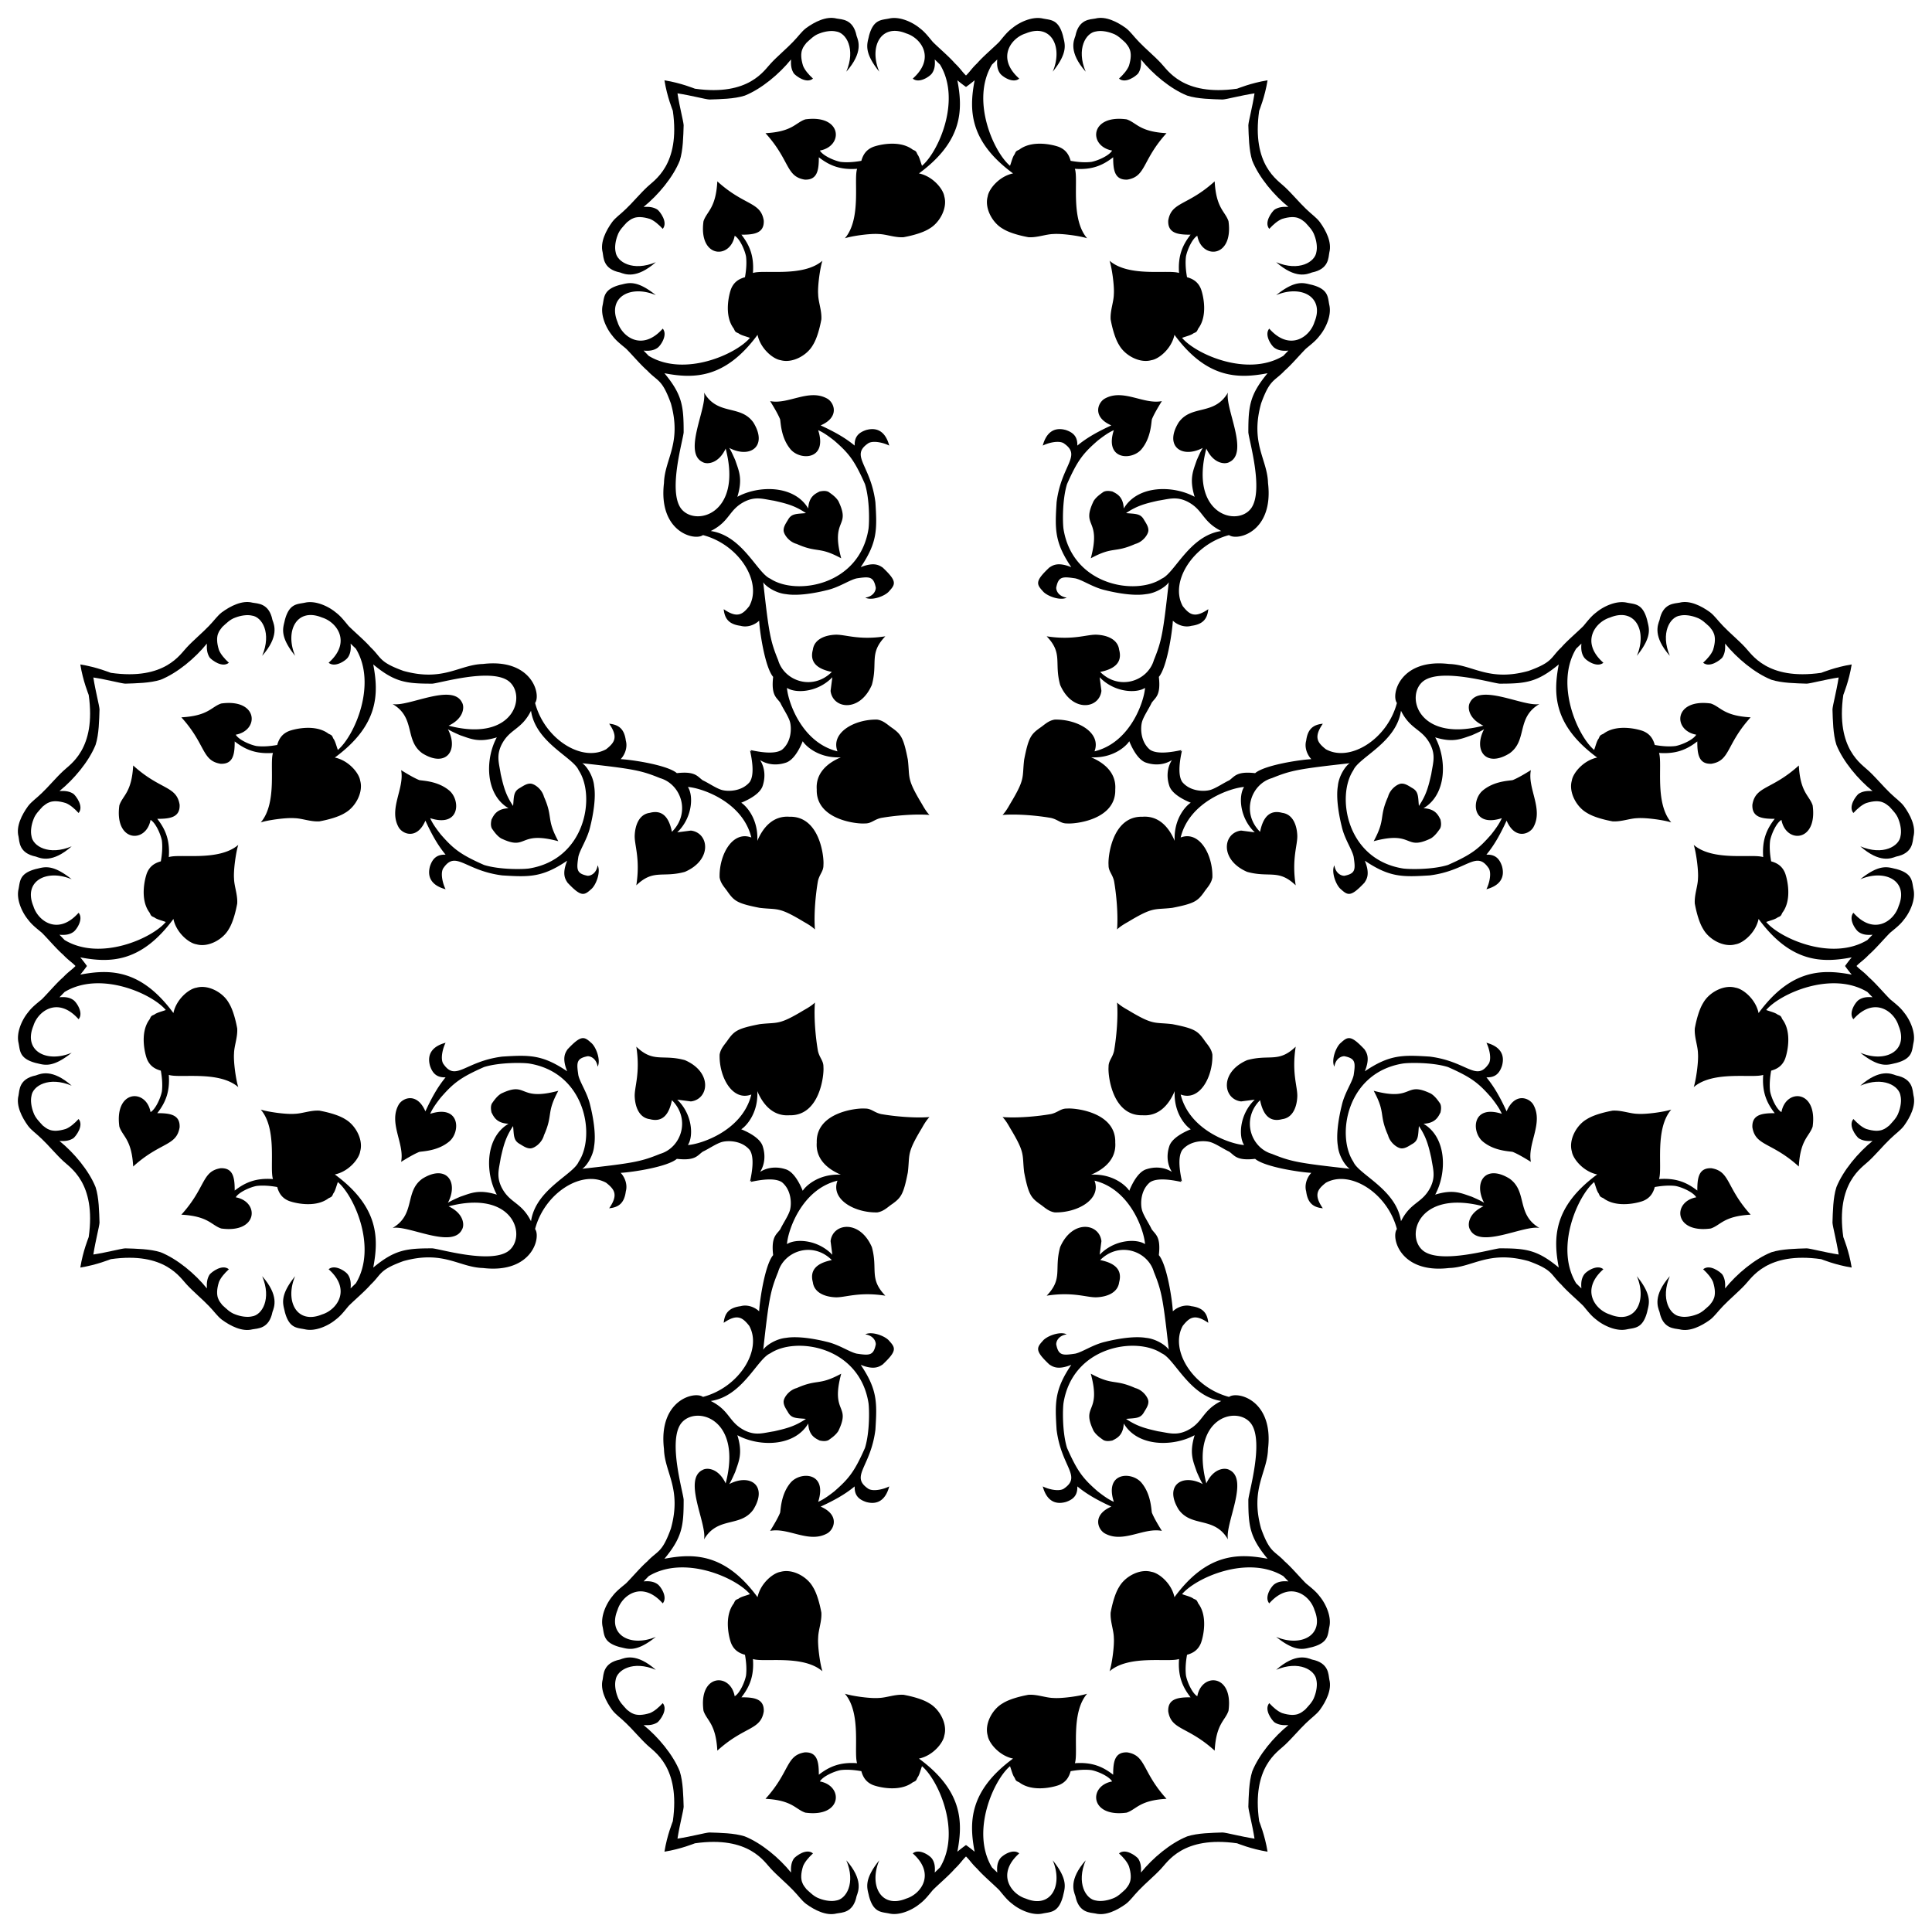 <svg xmlns="http://www.w3.org/2000/svg" viewBox="0 0 1630.162 1630.162"><path d="M815.081 73.364c2.296-1.616 4.704-3.476 7.282-5.617-4.702 24.639-4.866 51.14 32.414 78.573-11.628 2.394-20.444 13.056-21.388 19.44-2.812 9.717 3.831 22.203 12.711 27.216 5.388 3.439 14.36 5.832 21.687 7.178 7.477.449 14.505-2.542 21.085-2.692 7.224-.556 22.683 1.679 28.408 3.589-14.191-16.462-7.262-49.522-10.322-58.619 14.222 1.015 23.282-2.698 32.3-9.72 0 10.398 1.012 19.363 11.963 18.842 16.019-2.67 12.221-16.238 33.048-39.179-22.916-1.239-25.213-8.851-33.642-11.664-31.22-4.306-32.397 22.658-12.262 26.319-2.575 4.415-12.258 8.588-17.496 9.57-4.935.598-10.771.299-17.496-.897-1.495-5.533-4.341-9.421-9.72-11.664-4.453-1.756-22.445-6.326-33.65 2.243-2.688 1.196-2.845 1.346-3.892 3.888-1.645 2.094-2.393 5.533-3.888 9.72-13.632-11.36-33.483-55.188-15.213-85.408a632.2 632.2 0 004.446-4.312c-.449 4.935.145 8.673 2.393 11.814 1.934 2.679 10.88 8.718 16.15 4.337-19.668-17.482-6.744-34.412 5.533-38.132 21.221-8.781 31.648 11.12 22.73 32.3 13.795-17.124 9.925-23.948 8.673-30.207-3.758-14.14-10.41-13.271-17.043-14.655-8.733-2.018-19.605 3.013-25.717 8.075-4.191 3.14-6.733 6.43-11.066 11.664-5.089 5.084-13.762 12.412-18.547 17.945-4.643 4.366-6.349 7.453-9.481 10.384-3.132-2.932-4.838-6.019-9.481-10.384-4.785-5.533-13.458-12.86-18.547-17.945-4.332-5.234-6.875-8.524-11.066-11.664-6.111-5.062-16.983-10.093-25.717-8.075-6.633 1.383-13.286.514-17.043 14.655-1.252 6.259-5.121 13.083 8.673 30.207-8.918-21.18 1.509-41.082 22.73-32.3 12.277 3.72 25.201 20.65 5.533 38.132 5.27 4.382 14.216-1.658 16.15-4.337 2.247-3.14 2.841-6.879 2.393-11.814a654.744 654.744 0 004.446 4.312c18.27 30.22-1.581 74.048-15.213 85.408-1.495-4.187-2.243-7.626-3.888-9.72-1.047-2.542-1.205-2.692-3.892-3.888-11.206-8.569-29.198-3.999-33.65-2.243-5.379 2.243-8.225 6.131-9.72 11.664-6.725 1.196-12.561 1.495-17.496.897-5.238-.982-14.921-5.156-17.496-9.57 20.135-3.661 18.958-30.625-12.262-26.319-8.429 2.813-10.726 10.425-33.642 11.664 20.827 22.942 17.029 36.509 33.048 39.179 10.951.521 11.963-8.444 11.963-18.842 9.019 7.022 18.078 10.735 32.3 9.72-3.061 9.098 3.869 42.158-10.322 58.619 5.725-1.91 21.184-4.145 28.408-3.589 6.58.15 13.608 3.14 21.085 2.692 7.327-1.346 16.3-3.738 21.687-7.178 8.88-5.013 15.523-17.499 12.711-27.216-.944-6.384-9.76-17.046-21.388-19.44 37.28-27.433 37.116-53.934 32.414-78.573 2.578 2.142 4.986 4.002 7.282 5.617zM1556.798 815.081c1.616 2.296 3.476 4.704 5.617 7.282-24.639-4.702-51.14-4.866-78.573 32.414-2.394-11.628-13.056-20.444-19.44-21.388-9.717-2.812-22.203 3.831-27.216 12.711-3.439 5.388-5.832 14.36-7.178 21.687-.449 7.477 2.542 14.505 2.692 21.085.556 7.224-1.679 22.683-3.589 28.408 16.462-14.191 49.522-7.262 58.619-10.322-1.015 14.222 2.698 23.282 9.72 32.3-10.397 0-19.363 1.012-18.842 11.963 2.67 16.019 16.238 12.221 39.179 33.048 1.239-22.916 8.851-25.213 11.664-33.642 4.306-31.22-22.658-32.397-26.319-12.262-4.415-2.575-8.588-12.258-9.571-17.496-.598-4.935-.299-10.771.897-17.496 5.533-1.495 9.421-4.341 11.664-9.72 1.756-4.453 6.326-22.445-2.243-33.65-1.196-2.688-1.346-2.845-3.888-3.892-2.094-1.645-5.533-2.393-9.72-3.888 11.36-13.632 55.188-33.483 85.408-15.213a632.2 632.2 0 004.312 4.446c-4.935-.449-8.673.145-11.814 2.393-2.678 1.934-8.718 10.88-4.337 16.15 17.482-19.668 34.412-6.744 38.132 5.533 8.781 21.221-11.12 31.648-32.3 22.73 17.124 13.795 23.948 9.925 30.207 8.673 14.14-3.758 13.271-10.41 14.655-17.043 2.017-8.733-3.013-19.605-8.075-25.717-3.14-4.191-6.43-6.733-11.664-11.066-5.084-5.089-12.412-13.762-17.945-18.547-4.366-4.643-7.453-6.349-10.384-9.481 2.932-3.132 6.019-4.838 10.384-9.481 5.533-4.785 12.86-13.458 17.945-18.547 5.234-4.332 8.524-6.875 11.664-11.066 5.062-6.111 10.093-16.983 8.075-25.717-1.384-6.633-.514-13.286-14.655-17.043-6.259-1.252-13.083-5.121-30.207 8.673 21.18-8.918 41.082 1.509 32.3 22.73-3.72 12.277-20.65 25.201-38.132 5.533-4.382 5.27 1.658 14.216 4.337 16.15 3.14 2.247 6.879 2.841 11.814 2.393a654.744 654.744 0 00-4.312 4.446c-30.22 18.27-74.048-1.581-85.408-15.213 4.187-1.495 7.626-2.243 9.72-3.888 2.542-1.047 2.692-1.205 3.888-3.892 8.569-11.206 3.999-29.198 2.243-33.65-2.243-5.379-6.131-8.225-11.664-9.72-1.196-6.725-1.495-12.561-.897-17.496.982-5.238 5.156-14.921 9.571-17.496 3.661 20.135 30.625 18.958 26.319-12.262-2.813-8.429-10.425-10.726-11.664-33.642-22.942 20.827-36.509 17.029-39.179 33.048-.521 10.951 8.444 11.963 18.842 11.963-7.022 9.019-10.735 18.078-9.72 32.3-9.098-3.061-42.157 3.869-58.619-10.322 1.91 5.725 4.145 21.184 3.589 28.408-.15 6.58-3.14 13.608-2.692 21.085 1.346 7.327 3.739 16.3 7.178 21.687 5.013 8.88 17.5 15.523 27.216 12.711 6.384-.944 17.046-9.76 19.44-21.388 27.432 37.28 53.934 37.116 78.573 32.414-2.142 2.578-4.002 4.986-5.617 7.282zM815.081 1556.798c-2.296 1.616-4.704 3.476-7.282 5.617 4.702-24.639 4.866-51.14-32.414-78.573 11.628-2.394 20.444-13.056 21.388-19.44 2.812-9.717-3.831-22.203-12.711-27.216-5.388-3.439-14.36-5.832-21.687-7.178-7.477-.449-14.505 2.542-21.085 2.692-7.224.556-22.683-1.679-28.408-3.589 14.191 16.462 7.262 49.522 10.322 58.619-14.222-1.015-23.282 2.698-32.3 9.72 0-10.397-1.012-19.363-11.963-18.842-16.019 2.67-12.221 16.238-33.048 39.179 22.916 1.239 25.213 8.851 33.642 11.664 31.22 4.306 32.397-22.658 12.262-26.319 2.575-4.415 12.258-8.588 17.496-9.571 4.935-.598 10.771-.299 17.496.897 1.495 5.533 4.341 9.421 9.72 11.664 4.453 1.756 22.445 6.326 33.65-2.243 2.688-1.196 2.845-1.346 3.892-3.888 1.645-2.094 2.393-5.533 3.888-9.72 13.632 11.36 33.483 55.188 15.213 85.408a632.2 632.2 0 00-4.446 4.312c.449-4.935-.145-8.673-2.393-11.814-1.934-2.678-10.88-8.718-16.15-4.337 19.668 17.482 6.744 34.412-5.533 38.132-21.221 8.781-31.648-11.12-22.73-32.3-13.795 17.124-9.925 23.948-8.673 30.207 3.758 14.14 10.41 13.271 17.043 14.655 8.733 2.017 19.605-3.013 25.717-8.075 4.191-3.14 6.733-6.43 11.066-11.664 5.089-5.084 13.762-12.412 18.547-17.945 4.643-4.366 6.349-7.453 9.481-10.384 3.132 2.932 4.838 6.019 9.481 10.384 4.785 5.533 13.458 12.86 18.547 17.945 4.332 5.234 6.875 8.524 11.066 11.664 6.111 5.062 16.983 10.093 25.717 8.075 6.633-1.384 13.286-.514 17.043-14.655 1.252-6.259 5.121-13.083-8.673-30.207 8.918 21.18-1.509 41.082-22.73 32.3-12.277-3.72-25.201-20.65-5.533-38.132-5.27-4.382-14.216 1.658-16.15 4.337-2.247 3.14-2.841 6.879-2.393 11.814a654.744 654.744 0 00-4.446-4.312c-18.27-30.22 1.581-74.048 15.213-85.408 1.495 4.187 2.243 7.626 3.888 9.72 1.047 2.542 1.205 2.692 3.892 3.888 11.206 8.569 29.198 3.999 33.65 2.243 5.379-2.243 8.225-6.131 9.72-11.664 6.725-1.196 12.561-1.495 17.496-.897 5.238.982 14.921 5.156 17.496 9.571-20.135 3.661-18.958 30.625 12.262 26.319 8.429-2.813 10.726-10.425 33.642-11.664-20.827-22.942-17.029-36.509-33.048-39.179-10.951-.521-11.963 8.444-11.963 18.842-9.019-7.022-18.079-10.735-32.3-9.72 3.061-9.098-3.869-42.157 10.322-58.619-5.725 1.91-21.184 4.145-28.408 3.589-6.58-.15-13.608-3.14-21.085-2.692-7.327 1.346-16.3 3.739-21.687 7.178-8.88 5.013-15.523 17.5-12.711 27.216.944 6.384 9.76 17.046 21.388 19.44-37.28 27.432-37.116 53.934-32.414 78.573-2.578-2.142-4.986-4.002-7.282-5.617zM73.364 815.081c-1.616-2.296-3.476-4.704-5.617-7.282 24.639 4.702 51.14 4.866 78.573-32.414 2.394 11.628 13.056 20.444 19.44 21.388 9.717 2.812 22.203-3.831 27.216-12.711 3.439-5.388 5.832-14.36 7.178-21.687.449-7.477-2.542-14.505-2.692-21.085-.556-7.224 1.679-22.683 3.589-28.408-16.462 14.191-49.522 7.262-58.619 10.322 1.015-14.222-2.698-23.282-9.72-32.3 10.398 0 19.363-1.012 18.842-11.963-2.67-16.019-16.238-12.221-39.179-33.048-1.239 22.916-8.851 25.213-11.664 33.642-4.306 31.22 22.658 32.397 26.319 12.262 4.415 2.575 8.588 12.258 9.57 17.496.598 4.935.299 10.771-.897 17.496-5.533 1.495-9.421 4.341-11.664 9.72-1.756 4.453-6.326 22.445 2.243 33.65 1.196 2.688 1.346 2.845 3.888 3.892 2.094 1.645 5.533 2.393 9.72 3.888-11.36 13.632-55.188 33.483-85.408 15.213a632.2 632.2 0 00-4.312-4.446c4.935.449 8.673-.145 11.814-2.393 2.679-1.934 8.718-10.88 4.337-16.15-17.482 19.668-34.412 6.744-38.132-5.533-8.781-21.221 11.12-31.648 32.3-22.73-17.124-13.795-23.948-9.925-30.207-8.673-14.14 3.758-13.271 10.41-14.655 17.043-2.018 8.733 3.013 19.605 8.075 25.717 3.14 4.191 6.43 6.733 11.664 11.066 5.084 5.089 12.412 13.762 17.945 18.547 4.366 4.643 7.453 6.349 10.384 9.481-2.932 3.132-6.019 4.838-10.384 9.481-5.533 4.785-12.86 13.458-17.945 18.547-5.234 4.332-8.524 6.875-11.664 11.066-5.062 6.111-10.093 16.983-8.075 25.717 1.383 6.633.514 13.286 14.655 17.043 6.259 1.252 13.083 5.121 30.207-8.673-21.18 8.918-41.082-1.509-32.3-22.73 3.72-12.277 20.65-25.201 38.132-5.533 4.382-5.27-1.658-14.216-4.337-16.15-3.14-2.247-6.879-2.841-11.814-2.393a654.744 654.744 0 004.312-4.446c30.22-18.27 74.048 1.581 85.408 15.213-4.187 1.495-7.626 2.243-9.72 3.888-2.542 1.047-2.692 1.205-3.888 3.892-8.569 11.206-3.999 29.198-2.243 33.65 2.243 5.379 6.131 8.225 11.664 9.72 1.196 6.725 1.495 12.561.897 17.496-.982 5.238-5.156 14.921-9.57 17.496-3.661-20.135-30.625-18.958-26.319 12.262 2.813 8.429 10.425 10.726 11.664 33.642 22.942-20.827 36.509-17.029 39.179-33.048.521-10.951-8.444-11.963-18.842-11.963 7.022-9.019 10.735-18.079 9.72-32.3 9.098 3.061 42.158-3.869 58.619 10.322-1.91-5.725-4.145-21.184-3.589-28.408.15-6.58 3.14-13.608 2.692-21.085-1.346-7.327-3.738-16.3-7.178-21.687-5.013-8.88-17.499-15.523-27.216-12.711-6.384.944-17.046 9.76-19.44 21.388-27.433-37.28-53.934-37.116-78.573-32.414 2.142-2.578 4.002-4.986 5.617-7.282zM988.812 641.35c-6.365 4.05-14.203 4.588-21.327 2.298-6.876-1.925-11.962-11.619-14.655-18.248-1.468 2.727-12.218 14.557-32.151 13.608 12.217 5.156 21.277 13.893 20.337 27.067.762 25.895-34.455 29.354-40.675 28.716-5.383.145-7.627-3.294-13.608-4.64-11.088-1.94-27.933-3.53-40.824-2.538 1.645-1.649 3.738-4.486 6.276-9.093 13.268-21.911 10.112-21.987 11.963-37.538 3.623-18.557 5.698-21.301 13.01-26.618 3.888-2.542 7.178-6.281 12.711-7.178 18.933-.512 39.672 10.866 33.646 26.768 30.561-7.435 41.962-42.703 42.619-53.539-7.162 4.763-25.791 4.057-38.282-8.976l1.495 11.514c-1.832 15.267-24.643 18.457-34.843-5.08-5.21-18.904 2.601-26.471-11.365-40.974 22.734 3.536 34.069-1.774 42.32-1.346 8.379.399 17.661 3.661 18.842 12.711 3.023 11.242-4.612 16.37-16.001 18.692 16.066 16.066 40.137 7.808 45.31-10.027 6.55-16.11 7.745-22.293 12.561-65.643-2.138 3.557-10.745 9.249-19.141 10.019-10.109 1.685-24.405-.797-34.394-3.294-10.489-2.368-19.27-8.714-25.422-10.019-10.657-1.579-14.106-1.709-16.001 7.78-.132 2.11 1.427 7.294 8.823 8.515-5.662 2.847-17.002-1.478-20.188-5.533-5.453-5.935-6.53-8.51 5.533-19.885 2.594-1.606 6.835-5.069 18.543-.299-14.291-21.143-13.796-32.121-12.412-54.731 3.979-31.85 21.855-39.244 5.832-49.95-4.348-2.438-13.09-.205-17.496 2.093 2.748-10.427 9.032-16.05 19.44-13.159 6.308 2.103 10.033 5.651 9.72 13.159 8.63-7.129 18.052-12.108 28.711-17.047-16.014-6.939-11.656-18.795-5.832-22.435 15.57-9.014 32.965 5.063 48.451 1.944-3.589 5.832-6.58 10.921-8.374 15.253-.673 2.611-.548 15.793-9.122 25.721-8.517 9.414-31.066 8.413-23.029-16.449-4.486 1.948-8.823 5.088-13.608 8.823-12.402 10.791-17.086 16.764-25.87 36.633-4.147 13.337-3.683 32.985-2.991 37.838 7.639 48.019 61.261 56.41 82.845 42.02 10.998-4.582 23.286-36.261 50.245-40.226-16.492-8.263-14.912-17.998-28.861-24.973-9.302-4.43-15.354-1.988-24.524-.598-10.61 2.396-17.695 4.206-26.917 10.464 8.401.741 12.281.312 15.253 5.832 1.645 2.696 3.589 5.533 3.589 8.528.154 3.234-4.344 9.881-11.066 11.66-17.832 7.925-18.411 1.754-37.534 12.113 9.229-34.279-8.523-25.56 2.393-48.301 2.243-3.589 5.832-5.982 8.374-7.776 2.542-1.196 5.234-.748 7.477-.299 3.291 1.743 9.12 3.989 9.57 14.356 11.759-19.899 41.707-19.732 59.816-9.87-4.755-15.452-1.192-21.995 1.794-30.955 1.794-4.033 3.29-7.473 5.084-10.318-17.724 9.305-32.817-1.428-20.337-21.534 10.991-15.266 30.007-5.394 41.572-25.123-2.634 13.169 18.029 50.573 1.196 58.624-3.667 2.167-13.413 1.492-19.44-11.365-14.63 55.861 26.53 66.461 37.983 50.1 10.566-15.335-2.106-57.527-2.542-63.857 0-21.982 1.121-31.655 16.219-49.841-24.639 4.702-51.14 4.866-78.573-32.414-2.394 11.628-13.056 20.444-19.44 21.388-9.717 2.812-22.203-3.831-27.216-12.711-3.439-5.388-5.832-14.36-7.178-21.687-.449-7.477 2.542-14.505 2.692-21.085.556-7.224-1.679-22.683-3.589-28.408 16.462 14.191 49.522 7.262 58.619 10.322-1.015-14.222 2.698-23.282 9.72-32.3-10.398 0-19.363-1.012-18.842-11.963 2.67-16.019 16.238-12.221 39.179-33.048 1.239 22.916 8.851 25.213 11.664 33.642 4.306 31.22-22.658 32.397-26.319 12.262-4.415 2.575-8.588 12.258-9.57 17.496-.598 4.935-.299 10.771.897 17.496 5.533 1.495 9.421 4.341 11.664 9.72 1.756 4.453 6.326 22.445-2.243 33.65-1.196 2.688-1.346 2.845-3.888 3.892-2.094 1.645-5.533 2.393-9.72 3.888 11.36 13.632 55.188 33.483 85.408 15.213a632.2 632.2 0 014.312-4.446c-4.935.449-8.673-.145-11.814-2.393-2.678-1.934-8.718-10.88-4.337-16.15 17.482 19.668 34.412 6.744 38.132-5.533 8.781-21.221-11.12-31.648-32.3-22.73 17.124-13.795 23.948-9.925 30.207-8.673 14.141 3.758 13.271 10.41 14.655 17.043 2.017 8.733-3.013 19.605-8.075 25.717-3.14 4.191-6.43 6.733-11.664 11.066-5.084 5.089-12.412 13.762-17.945 18.547-8.751 9.308-12.364 6.811-19.889 27.665-9.388 33.772 5.286 46.944 5.832 67.147 4.91 41.246-25.756 49.118-32.899 43.96-30.531 8.012-50.31 39.656-39.03 59.961 5.649 7.155 10.132 10.383 21.538 2.542-.828 8.285-4.585 12.798-14.356 14.061-4.974 1.421-11.182-.258-15.552-4.337-.574 10.336-5.057 39.505-11.814 47.404 1.832 16.021-3.049 17.359-6.131 21.982-1.944 4.337-6.729 11.215-8.075 16.001-1.388 5.085-1.395 16.707 6.729 23.478 6.223 4.258 19.212 1.863 26.468.299-.25.431-.508.849-.773 1.255.406-.266.825-.523 1.255-.773-1.563 7.256-3.959 20.245.299 26.468 6.77 8.125 18.393 8.117 23.478 6.729 4.785-1.346 11.664-6.131 16.001-8.075 4.623-3.082 5.962-7.963 21.982-6.131 7.899-6.757 37.068-11.239 47.404-11.814-4.079-4.37-5.758-10.578-4.337-15.552 1.263-9.77 5.776-13.527 14.061-14.356-7.841 11.406-4.613 15.889 2.542 21.538 20.305 11.28 51.949-8.499 59.961-39.03-5.158-7.142 2.714-37.809 43.96-32.899 20.203.546 33.375 15.22 67.147 5.832 20.854-7.525 18.357-11.137 27.665-19.889 4.785-5.533 13.458-12.86 18.547-17.945 4.332-5.234 6.875-8.524 11.066-11.664 6.111-5.062 16.983-10.093 25.717-8.075 6.633 1.383 13.286.514 17.043 14.655 1.252 6.259 5.121 13.083-8.673 30.207 8.918-21.18-1.509-41.082-22.73-32.3-12.277 3.72-25.201 20.65-5.533 38.132-5.27 4.382-14.216-1.658-16.15-4.337-2.247-3.14-2.841-6.879-2.393-11.814a654.744 654.744 0 01-4.446 4.312c-18.27 30.22 1.581 74.048 15.213 85.408 1.495-4.187 2.243-7.627 3.888-9.72 1.047-2.542 1.205-2.692 3.892-3.888 11.206-8.569 29.198-3.999 33.65-2.243 5.379 2.243 8.225 6.131 9.72 11.664 6.725 1.196 12.561 1.495 17.496.897 5.238-.982 14.921-5.156 17.496-9.57-20.135-3.661-18.958-30.625 12.262-26.319 8.429 2.813 10.726 10.425 33.642 11.664-20.827 22.942-17.029 36.509-33.048 39.179-10.951.521-11.963-8.444-11.963-18.842-9.019 7.022-18.078 10.735-32.3 9.72 3.061 9.098-3.869 42.158 10.322 58.619-5.725-1.91-21.184-4.145-28.408-3.589-6.58.15-13.608 3.14-21.085 2.692-7.327-1.346-16.3-3.739-21.687-7.178-8.88-5.013-15.523-17.499-12.711-27.216.944-6.384 9.76-17.046 21.388-19.44-37.28-27.432-37.116-53.934-32.414-78.573-18.185 15.098-27.859 16.219-49.841 16.219-6.331-.437-48.522-13.108-63.857-2.542-16.361 11.453-5.762 52.613 50.1 37.983-12.857-6.027-13.532-15.773-11.365-19.44 8.05-16.833 45.455 3.83 58.624 1.196-19.728 11.565-9.857 30.581-25.123 41.572-20.106 12.479-30.839-2.613-21.534-20.337-2.845 1.794-6.285 3.29-10.318 5.084-8.959 2.986-15.502 6.549-30.955 1.794 9.863 18.109 10.03 48.057-9.87 59.816 10.366.451 12.613 6.279 14.356 9.57.449 2.243.897 4.935-.299 7.477-1.794 2.542-4.187 6.131-7.776 8.374-22.741 10.916-14.022-6.836-48.301 2.393 10.359-19.123 4.187-19.702 12.113-37.534 1.779-6.722 8.426-11.22 11.66-11.066 2.995 0 5.832 1.944 8.528 3.589 5.52 2.972 5.091 6.852 5.832 15.253 6.258-9.222 8.068-16.307 10.464-26.917 1.389-9.171 3.831-15.222-.598-24.524-6.975-13.949-16.71-12.369-24.973-28.861-3.965 26.959-35.644 39.247-40.226 50.245-14.389 21.584-5.999 75.205 42.021 82.845 4.852.693 24.501 1.156 37.838-2.991 19.868-8.785 25.842-13.468 36.633-25.87 3.734-4.785 6.875-9.122 8.823-13.608-24.863 8.037-25.863-14.512-16.449-23.029 9.928-8.574 23.11-8.449 25.721-9.122 4.333-1.794 9.421-4.785 15.253-8.374-3.119 15.485 10.958 32.881 1.944 48.451-3.64 5.824-15.496 10.182-22.435-5.832-4.94 10.659-9.919 20.082-17.047 28.712 7.508-.313 11.057 3.412 13.159 9.72 2.891 10.408-2.732 16.692-13.159 19.44 2.299-4.406 4.532-13.148 2.093-17.496-10.707-16.023-18.1 1.853-49.95 5.832-22.61 1.384-33.589 1.879-54.731-12.412 4.77 11.708 1.306 15.949-.299 18.543-11.374 12.063-13.949 10.986-19.885 5.533-4.055-3.186-8.38-14.526-5.533-20.188 1.221 7.396 6.406 8.955 8.515 8.823 9.489-1.894 9.359-5.344 7.78-16.001-1.305-6.152-7.651-14.933-10.019-25.422-2.497-9.989-4.979-24.285-3.294-34.394.77-8.396 6.462-17.003 10.019-19.141-43.35 4.817-49.534 6.011-65.644 12.561-17.835 5.173-26.094 29.244-10.027 45.31 2.322-11.389 7.451-19.024 18.693-16.001 9.05 1.181 12.312 10.463 12.711 18.842.428 8.251-4.882 19.586-1.346 42.32-14.503-13.966-22.069-6.155-40.974-11.365-23.537-10.2-20.347-33.011-5.08-34.843l11.514 1.495c-13.034-12.491-13.74-31.12-8.976-38.282-10.836.657-46.105 12.058-53.539 42.619 15.901-6.026 27.279 14.713 26.768 33.646-.897 5.533-4.636 8.823-7.178 12.711-5.317 7.311-8.06 9.386-26.618 13.01-15.552 1.851-15.627-1.305-37.539 11.963-4.607 2.538-7.444 4.632-9.093 6.276.992-12.892-.598-29.736-2.538-40.824-1.346-5.982-4.785-8.225-4.64-13.608-.638-6.22 2.821-41.436 28.716-40.675 13.173-.94 21.911 8.12 27.067 20.337-.949-19.933 10.881-30.682 13.608-32.151-6.629-2.693-16.323-7.779-18.248-14.655-2.287-7.124-1.749-14.961 2.3-21.326zM988.812 988.812c-4.05-6.365-4.588-14.203-2.298-21.327 1.925-6.876 11.619-11.962 18.248-14.655-2.727-1.468-14.557-12.218-13.608-32.151-5.156 12.217-13.893 21.277-27.067 20.337-25.895.762-29.354-34.455-28.716-40.675-.145-5.383 3.294-7.627 4.64-13.608 1.94-11.088 3.53-27.933 2.538-40.824 1.649 1.645 4.486 3.738 9.093 6.276 21.911 13.268 21.987 10.112 37.539 11.963 18.557 3.623 21.3 5.698 26.618 13.01 2.542 3.888 6.281 7.178 7.178 12.711.512 18.933-10.866 39.672-26.768 33.646 7.434 30.561 42.703 41.962 53.539 42.619-4.763-7.162-4.057-25.791 8.976-38.282l-11.514 1.495c-15.267-1.832-18.457-24.643 5.08-34.843 18.904-5.21 26.471 2.601 40.974-11.365-3.536 22.734 1.774 34.069 1.346 42.32-.399 8.379-3.661 17.661-12.711 18.842-11.242 3.023-16.37-4.612-18.693-16.001-16.066 16.066-7.808 40.137 10.027 45.31 16.11 6.55 22.293 7.745 65.644 12.561-3.557-2.138-9.249-10.745-10.019-19.141-1.685-10.109.797-24.405 3.294-34.394 2.368-10.489 8.714-19.27 10.019-25.422 1.579-10.657 1.709-14.106-7.78-16.001-2.11-.132-7.294 1.427-8.515 8.823-2.847-5.662 1.478-17.002 5.533-20.188 5.935-5.453 8.51-6.53 19.885 5.533 1.605 2.594 5.069 6.835.299 18.543 21.143-14.291 32.121-13.796 54.731-12.412 31.85 3.979 39.244 21.855 49.95 5.832 2.438-4.348.206-13.09-2.093-17.496 10.427 2.748 16.05 9.032 13.159 19.44-2.102 6.308-5.651 10.033-13.159 9.72 7.129 8.63 12.108 18.052 17.047 28.711 6.939-16.014 18.795-11.656 22.435-5.832 9.014 15.57-5.063 32.965-1.944 48.451-5.832-3.589-10.921-6.58-15.253-8.374-2.611-.673-15.793-.548-25.721-9.122-9.414-8.517-8.413-31.066 16.449-23.029-1.948-4.486-5.088-8.823-8.823-13.608-10.791-12.402-16.765-17.086-36.633-25.87-13.337-4.147-32.985-3.683-37.838-2.991-48.019 7.639-56.41 61.261-42.021 82.845 4.582 10.998 36.261 23.286 40.226 50.245 8.263-16.492 17.998-14.912 24.973-28.861 4.43-9.302 1.988-15.354.598-24.524-2.396-10.61-4.206-17.695-10.464-26.917-.741 8.401-.312 12.281-5.832 15.253-2.696 1.645-5.533 3.589-8.528 3.589-3.234.154-9.881-4.344-11.66-11.066-7.925-17.832-1.754-18.411-12.113-37.534 34.279 9.229 25.56-8.523 48.301 2.393 3.589 2.243 5.982 5.832 7.776 8.374 1.196 2.542.748 5.234.299 7.477-1.743 3.291-3.989 9.12-14.356 9.57 19.899 11.759 19.732 41.707 9.87 59.816 15.452-4.755 21.995-1.192 30.955 1.794 4.033 1.794 7.473 3.29 10.318 5.084-9.305-17.724 1.428-32.817 21.534-20.337 15.266 10.991 5.394 30.007 25.123 41.572-13.169-2.634-50.573 18.029-58.624 1.196-2.167-3.667-1.492-13.413 11.365-19.44-55.861-14.63-66.461 26.53-50.1 37.983 15.335 10.566 57.527-2.106 63.857-2.542 21.982 0 31.656 1.121 49.841 16.219-4.702-24.639-4.866-51.14 32.414-78.573-11.628-2.394-20.444-13.056-21.388-19.44-2.812-9.717 3.831-22.203 12.711-27.216 5.388-3.439 14.36-5.832 21.687-7.178 7.477-.449 14.505 2.542 21.085 2.692 7.224.556 22.683-1.679 28.408-3.589-14.191 16.462-7.262 49.522-10.322 58.619 14.222-1.015 23.282 2.698 32.3 9.72 0-10.398 1.012-19.363 11.963-18.842 16.019 2.67 12.221 16.238 33.048 39.179-22.916 1.239-25.213 8.851-33.642 11.664-31.22 4.306-32.397-22.658-12.262-26.319-2.575-4.415-12.258-8.588-17.496-9.57-4.935-.598-10.771-.299-17.496.897-1.495 5.533-4.341 9.421-9.72 11.664-4.453 1.756-22.445 6.326-33.65-2.243-2.688-1.196-2.845-1.346-3.892-3.888-1.645-2.094-2.393-5.533-3.888-9.72-13.632 11.36-33.483 55.188-15.213 85.408a632.2 632.2 0 014.446 4.312c-.449-4.935.145-8.673 2.393-11.814 1.934-2.678 10.88-8.718 16.15-4.337-19.668 17.482-6.744 34.412 5.533 38.132 21.221 8.781 31.648-11.12 22.73-32.3 13.795 17.124 9.925 23.948 8.673 30.207-3.758 14.141-10.41 13.271-17.043 14.655-8.733 2.017-19.605-3.013-25.717-8.075-4.191-3.14-6.734-6.43-11.066-11.664-5.089-5.084-13.762-12.412-18.547-17.945-9.308-8.751-6.811-12.364-27.665-19.889-33.772-9.388-46.944 5.286-67.147 5.832-41.246 4.91-49.118-25.756-43.96-32.899-8.012-30.531-39.656-50.31-59.961-39.03-7.155 5.649-10.384 10.132-2.542 21.538-8.285-.828-12.798-4.585-14.061-14.356-1.421-4.974.258-11.182 4.337-15.552-10.336-.574-39.505-5.057-47.404-11.814-16.021 1.832-17.359-3.049-21.982-6.131-4.337-1.944-11.215-6.729-16.001-8.075-5.085-1.388-16.707-1.395-23.478 6.729-4.258 6.223-1.863 19.212-.299 26.468-.431-.25-.849-.508-1.255-.773.265.406.523.825.773 1.255-7.256-1.563-20.245-3.959-26.468.299-8.125 6.77-8.117 18.393-6.729 23.478 1.346 4.785 6.131 11.664 8.075 16.001 3.082 4.623 7.963 5.962 6.131 21.982 6.757 7.899 11.239 37.068 11.814 47.404 4.37-4.079 10.578-5.758 15.552-4.337 9.77 1.263 13.527 5.776 14.356 14.061-11.406-7.841-15.889-4.613-21.538 2.542-11.28 20.305 8.499 51.949 39.03 59.961 7.142-5.158 37.809 2.714 32.899 43.96-.546 20.203-15.22 33.375-5.832 67.147 7.525 20.854 11.137 18.357 19.889 27.665 5.533 4.785 12.86 13.458 17.945 18.547 5.234 4.332 8.524 6.875 11.664 11.066 5.062 6.111 10.093 16.983 8.075 25.717-1.384 6.633-.514 13.286-14.655 17.043-6.259 1.252-13.083 5.121-30.207-8.673 21.18 8.918 41.082-1.509 32.3-22.73-3.72-12.277-20.65-25.201-38.132-5.533-4.382-5.27 1.658-14.216 4.337-16.15 3.14-2.247 6.879-2.841 11.814-2.393a654.744 654.744 0 01-4.312-4.446c-30.22-18.27-74.048 1.581-85.408 15.213 4.187 1.495 7.626 2.243 9.72 3.888 2.542 1.047 2.692 1.205 3.888 3.892 8.569 11.206 3.999 29.198 2.243 33.65-2.243 5.379-6.131 8.225-11.664 9.72-1.196 6.725-1.495 12.561-.897 17.496.982 5.238 5.156 14.921 9.57 17.496 3.661-20.135 30.625-18.958 26.319 12.262-2.813 8.429-10.425 10.726-11.664 33.642-22.942-20.827-36.509-17.029-39.179-33.048-.521-10.951 8.444-11.963 18.842-11.963-7.022-9.019-10.735-18.078-9.72-32.3-9.098 3.061-42.158-3.869-58.619 10.322 1.91-5.725 4.145-21.184 3.589-28.408-.15-6.58-3.14-13.608-2.692-21.085 1.346-7.327 3.738-16.3 7.178-21.687 5.013-8.88 17.499-15.523 27.216-12.711 6.384.944 17.046 9.76 19.44 21.388 27.433-37.28 53.934-37.116 78.573-32.414-15.098-18.185-16.219-27.859-16.219-49.841.437-6.331 13.108-48.522 2.542-63.857-11.453-16.361-52.613-5.762-37.983 50.1 6.027-12.857 15.773-13.532 19.44-11.365 16.833 8.05-3.83 45.455-1.196 58.624-11.565-19.728-30.581-9.857-41.572-25.123-12.479-20.106 2.613-30.839 20.337-21.534-1.794-2.845-3.29-6.285-5.084-10.318-2.986-8.959-6.549-15.502-1.794-30.955-18.109 9.863-48.057 10.03-59.816-9.87-.451 10.366-6.279 12.613-9.57 14.356-2.243.449-4.935.897-7.477-.299-2.542-1.794-6.131-4.187-8.374-7.776-10.916-22.741 6.836-14.022-2.393-48.301 19.123 10.359 19.702 4.187 37.534 12.113 6.722 1.779 11.22 8.426 11.066 11.66 0 2.995-1.944 5.832-3.589 8.528-2.972 5.52-6.852 5.091-15.253 5.832 9.222 6.258 16.307 8.068 26.917 10.464 9.171 1.389 15.222 3.831 24.524-.598 13.949-6.975 12.369-16.71 28.861-24.973-26.959-3.965-39.247-35.644-50.245-40.226-21.584-14.389-75.205-5.999-82.845 42.021-.693 4.852-1.156 24.501 2.991 37.838 8.785 19.868 13.468 25.842 25.87 36.633 4.785 3.734 9.122 6.875 13.608 8.823-8.037-24.863 14.512-25.863 23.029-16.449 8.574 9.928 8.449 23.11 9.122 25.721 1.794 4.333 4.785 9.421 8.374 15.253-15.485-3.119-32.881 10.958-48.451 1.944-5.824-3.64-10.182-15.496 5.832-22.435-10.659-4.94-20.082-9.919-28.711-17.047.313 7.508-3.412 11.057-9.72 13.159-10.408 2.891-16.692-2.732-19.44-13.159 4.406 2.299 13.148 4.532 17.496 2.093 16.023-10.707-1.853-18.1-5.832-49.95-1.384-22.61-1.879-33.589 12.412-54.731-11.708 4.77-15.949 1.306-18.543-.299-12.063-11.374-10.986-13.949-5.533-19.885 3.186-4.055 14.526-8.38 20.188-5.533-7.396 1.221-8.955 6.406-8.823 8.515 1.894 9.489 5.344 9.359 16.001 7.78 6.152-1.305 14.933-7.651 25.422-10.019 9.989-2.497 24.285-4.979 34.394-3.294 8.396.77 17.003 6.462 19.141 10.019-4.817-43.35-6.011-49.534-12.561-65.644-5.173-17.835-29.244-26.094-45.31-10.027 11.389 2.322 19.024 7.451 16.001 18.693-1.18 9.05-10.463 12.312-18.842 12.711-8.251.428-19.586-4.882-42.32-1.346 13.966-14.503 6.155-22.069 11.365-40.974 10.199-23.537 33.011-20.347 34.843-5.08l-1.495 11.514c12.491-13.034 31.12-13.74 38.282-8.976-.657-10.836-12.058-46.105-42.619-53.539 6.026 15.901-14.713 27.279-33.646 26.768-5.533-.897-8.823-4.636-12.711-7.178-7.311-5.317-9.386-8.06-13.01-26.618-1.851-15.552 1.305-15.627-11.963-37.539-2.538-4.607-4.631-7.444-6.276-9.093 12.892.992 29.736-.598 40.824-2.538 5.982-1.346 8.225-4.785 13.608-4.64 6.22-.638 41.436 2.821 40.675 28.716.94 13.173-8.12 21.911-20.337 27.067 19.933-.949 30.682 10.881 32.151 13.608 2.693-6.629 7.779-16.323 14.655-18.248 7.123-2.287 14.96-1.749 21.325 2.3zM641.35 988.812c6.365-4.05 14.202-4.588 21.327-2.298 6.876 1.925 11.962 11.619 14.655 18.248 1.468-2.727 12.218-14.557 32.151-13.608-12.217-5.156-21.277-13.893-20.337-27.067-.762-25.895 34.455-29.354 40.675-28.716 5.383-.145 7.627 3.294 13.608 4.64 11.088 1.94 27.933 3.53 40.824 2.538-1.645 1.649-3.738 4.486-6.276 9.093-13.268 21.911-10.112 21.987-11.963 37.539-3.623 18.557-5.698 21.3-13.01 26.618-3.888 2.542-7.178 6.281-12.711 7.178-18.933.512-39.672-10.866-33.646-26.768-30.561 7.434-41.962 42.703-42.619 53.539 7.162-4.763 25.791-4.057 38.282 8.976l-1.495-11.514c1.832-15.267 24.643-18.457 34.843 5.08 5.21 18.904-2.601 26.471 11.365 40.974-22.734-3.536-34.069 1.774-42.32 1.346-8.379-.399-17.661-3.661-18.842-12.711-3.023-11.242 4.612-16.37 16.001-18.693-16.066-16.066-40.137-7.808-45.31 10.027-6.55 16.11-7.745 22.293-12.561 65.644 2.138-3.557 10.745-9.249 19.141-10.019 10.109-1.685 24.405.797 34.394 3.294 10.489 2.368 19.27 8.714 25.422 10.019 10.657 1.579 14.106 1.709 16.001-7.78.132-2.11-1.427-7.294-8.823-8.515 5.662-2.847 17.002 1.478 20.188 5.533 5.453 5.935 6.53 8.51-5.533 19.885-2.594 1.605-6.835 5.069-18.543.299 14.291 21.143 13.796 32.121 12.412 54.731-3.979 31.85-21.855 39.244-5.832 49.95 4.348 2.438 13.09.206 17.496-2.093-2.748 10.427-9.032 16.05-19.44 13.159-6.308-2.102-10.033-5.651-9.72-13.159-8.63 7.129-18.052 12.108-28.712 17.047 16.014 6.939 11.656 18.795 5.832 22.435-15.57 9.014-32.965-5.063-48.451-1.944 3.589-5.832 6.58-10.921 8.374-15.253.673-2.611.548-15.793 9.122-25.721 8.517-9.414 31.066-8.413 23.029 16.449 4.486-1.948 8.823-5.088 13.608-8.823 12.402-10.791 17.086-16.765 25.87-36.633 4.147-13.337 3.684-32.985 2.991-37.838-7.639-48.019-61.261-56.41-82.845-42.021-10.998 4.582-23.286 36.261-50.245 40.226 16.492 8.263 14.912 17.998 28.861 24.973 9.302 4.43 15.354 1.988 24.524.598 10.61-2.396 17.695-4.206 26.917-10.464-8.401-.741-12.281-.312-15.253-5.832-1.645-2.696-3.589-5.533-3.589-8.528-.154-3.234 4.344-9.881 11.066-11.66 17.832-7.925 18.411-1.754 37.534-12.113-9.229 34.279 8.523 25.56-2.393 48.301-2.243 3.589-5.832 5.982-8.374 7.776-2.542 1.196-5.234.748-7.477.299-3.291-1.743-9.12-3.989-9.57-14.356-11.759 19.899-41.707 19.732-59.816 9.87 4.755 15.452 1.192 21.995-1.794 30.955-1.794 4.033-3.29 7.473-5.084 10.318 17.724-9.305 32.817 1.428 20.337 21.534-10.991 15.266-30.007 5.394-41.572 25.123 2.634-13.169-18.029-50.573-1.196-58.624 3.668-2.167 13.413-1.492 19.44 11.365 14.63-55.861-26.53-66.461-37.983-50.1-10.566 15.335 2.106 57.527 2.542 63.857 0 21.982-1.121 31.656-16.219 49.841 24.639-4.702 51.14-4.866 78.573 32.414 2.394-11.628 13.056-20.444 19.44-21.388 9.717-2.812 22.203 3.831 27.216 12.711 3.439 5.388 5.832 14.36 7.178 21.687.449 7.477-2.542 14.505-2.692 21.085-.556 7.224 1.679 22.683 3.589 28.408-16.462-14.191-49.522-7.262-58.619-10.322 1.015 14.222-2.698 23.282-9.72 32.3 10.398 0 19.363 1.012 18.842 11.963-2.67 16.019-16.237 12.221-39.179 33.048-1.239-22.916-8.851-25.213-11.664-33.642-4.306-31.22 22.658-32.397 26.319-12.262 4.415-2.575 8.588-12.258 9.57-17.496.598-4.935.299-10.771-.897-17.496-5.533-1.495-9.421-4.341-11.664-9.72-1.756-4.453-6.326-22.445 2.243-33.65 1.196-2.688 1.346-2.845 3.888-3.892 2.094-1.645 5.533-2.393 9.72-3.888-11.36-13.632-55.188-33.483-85.408-15.213a632.2 632.2 0 01-4.312 4.446c4.935-.449 8.673.145 11.814 2.393 2.679 1.934 8.718 10.88 4.337 16.15-17.482-19.668-34.412-6.744-38.132 5.533-8.781 21.221 11.12 31.648 32.3 22.73-17.124 13.795-23.948 9.925-30.207 8.673-14.141-3.758-13.271-10.41-14.655-17.043-2.018-8.733 3.013-19.605 8.075-25.717 3.14-4.191 6.43-6.734 11.664-11.066 5.084-5.089 12.412-13.762 17.945-18.547 8.751-9.308 12.364-6.811 19.889-27.665 9.388-33.772-5.286-46.944-5.832-67.147-4.91-41.246 25.757-49.118 32.899-43.96 30.531-8.012 50.31-39.656 39.03-59.961-5.649-7.155-10.132-10.384-21.538-2.542.829-8.285 4.585-12.798 14.356-14.061 4.974-1.421 11.182.258 15.552 4.337.574-10.336 5.057-39.505 11.814-47.404-1.832-16.021 3.049-17.359 6.131-21.982 1.944-4.337 6.729-11.215 8.075-16.001 1.388-5.085 1.395-16.707-6.729-23.478-6.223-4.258-19.212-1.863-26.468-.299.25-.431.508-.849.773-1.255-.406.265-.825.523-1.255.773 1.563-7.256 3.959-20.245-.299-26.468-6.771-8.125-18.393-8.117-23.478-6.729-4.785 1.346-11.664 6.131-16.001 8.075-4.623 3.082-5.962 7.963-21.982 6.131-7.899 6.757-37.068 11.239-47.404 11.814 4.079 4.37 5.758 10.578 4.337 15.552-1.263 9.77-5.775 13.527-14.061 14.356 7.841-11.406 4.613-15.889-2.542-21.538-20.305-11.28-51.949 8.499-59.961 39.03 5.158 7.142-2.714 37.809-43.96 32.899-20.203-.546-33.375-15.22-67.147-5.832-20.854 7.525-18.357 11.137-27.665 19.889-4.785 5.533-13.458 12.86-18.547 17.945-4.332 5.234-6.875 8.524-11.066 11.664-6.111 5.062-16.983 10.093-25.717 8.075-6.633-1.384-13.286-.514-17.043-14.655-1.252-6.259-5.121-13.083 8.673-30.207-8.918 21.18 1.509 41.082 22.73 32.3 12.277-3.72 25.201-20.65 5.533-38.132 5.27-4.382 14.216 1.658 16.15 4.337 2.247 3.14 2.841 6.879 2.393 11.814a654.744 654.744 0 014.446-4.312c18.27-30.22-1.581-74.048-15.213-85.408-1.495 4.187-2.243 7.626-3.888 9.72-1.047 2.542-1.205 2.692-3.892 3.888-11.206 8.569-29.198 3.999-33.65 2.243-5.379-2.243-8.225-6.131-9.72-11.664-6.725-1.196-12.561-1.495-17.496-.897-5.238.982-14.921 5.156-17.496 9.57 20.135 3.661 18.958 30.625-12.262 26.319-8.429-2.813-10.726-10.425-33.642-11.664 20.827-22.942 17.029-36.509 33.048-39.179 10.951-.521 11.963 8.444 11.963 18.842 9.019-7.022 18.079-10.735 32.3-9.72-3.061-9.098 3.869-42.158-10.322-58.619 5.725 1.91 21.184 4.145 28.408 3.589 6.58-.15 13.608-3.14 21.085-2.692 7.327 1.346 16.3 3.738 21.687 7.178 8.88 5.013 15.523 17.499 12.711 27.216-.944 6.384-9.76 17.046-21.388 19.44 37.28 27.433 37.116 53.934 32.414 78.573 18.185-15.098 27.859-16.219 49.841-16.219 6.331.437 48.522 13.108 63.857 2.542 16.361-11.453 5.762-52.613-50.1-37.983 12.857 6.027 13.532 15.773 11.365 19.44-8.05 16.833-45.455-3.83-58.624-1.196 19.728-11.565 9.857-30.581 25.123-41.572 20.106-12.479 30.839 2.613 21.534 20.337 2.845-1.794 6.285-3.29 10.318-5.084 8.959-2.986 15.502-6.549 30.955-1.794-9.863-18.109-10.029-48.057 9.87-59.816-10.366-.451-12.613-6.279-14.356-9.57-.449-2.243-.897-4.935.299-7.477 1.794-2.542 4.187-6.131 7.776-8.374 22.741-10.916 14.022 6.836 48.301-2.393-10.358 19.123-4.187 19.702-12.113 37.534-1.779 6.722-8.426 11.22-11.66 11.066-2.995 0-5.832-1.944-8.528-3.589-5.52-2.972-5.091-6.852-5.832-15.253-6.258 9.222-8.068 16.307-10.464 26.917-1.39 9.171-3.831 15.222.598 24.524 6.975 13.949 16.71 12.369 24.973 28.861 3.965-26.959 35.644-39.247 40.226-50.245 14.389-21.584 5.999-75.205-42.02-82.845-4.852-.693-24.501-1.156-37.838 2.991-19.868 8.785-25.842 13.468-36.633 25.87-3.734 4.785-6.875 9.122-8.823 13.608 24.863-8.037 25.863 14.512 16.449 23.029-9.928 8.574-23.11 8.449-25.721 9.122-4.333 1.794-9.421 4.785-15.253 8.374 3.119-15.485-10.958-32.881-1.944-48.451 3.64-5.824 15.496-10.182 22.435 5.832 4.94-10.659 9.918-20.082 17.047-28.711-7.508.313-11.057-3.412-13.159-9.72-2.891-10.408 2.732-16.692 13.159-19.44-2.299 4.406-4.532 13.148-2.093 17.496 10.707 16.023 18.1-1.853 49.95-5.832 22.61-1.384 33.588-1.879 54.731 12.412-4.77-11.708-1.306-15.949.299-18.543 11.374-12.063 13.949-10.986 19.885-5.533 4.055 3.186 8.38 14.526 5.533 20.188-1.221-7.396-6.406-8.955-8.515-8.823-9.489 1.894-9.359 5.344-7.78 16.001 1.305 6.152 7.651 14.933 10.019 25.422 2.497 9.989 4.979 24.285 3.294 34.394-.77 8.396-6.462 17.003-10.019 19.141 43.35-4.817 49.534-6.011 65.643-12.561 17.835-5.173 26.094-29.244 10.027-45.31-2.322 11.389-7.451 19.024-18.692 16.001-9.05-1.18-12.312-10.463-12.711-18.842-.428-8.251 4.882-19.586 1.346-42.32 14.503 13.966 22.069 6.155 40.974 11.365 23.537 10.199 20.347 33.011 5.08 34.843l-11.514-1.495c13.034 12.491 13.74 31.12 8.976 38.282 10.836-.657 46.105-12.058 53.539-42.619-15.901 6.026-27.279-14.713-26.768-33.646.897-5.533 4.636-8.823 7.178-12.711 5.317-7.311 8.061-9.386 26.618-13.01 15.551-1.851 15.627 1.305 37.538-11.963 4.607-2.538 7.444-4.631 9.093-6.276-.992 12.892.598 29.736 2.538 40.824 1.346 5.982 4.785 8.225 4.64 13.608.638 6.22-2.82 41.436-28.716 40.675-13.173.94-21.911-8.12-27.067-20.337.949 19.933-10.881 30.682-13.608 32.151 6.629 2.693 16.323 7.779 18.248 14.655 2.288 7.123 1.75 14.96-2.299 21.325zM641.35 641.35c4.05 6.365 4.588 14.202 2.298 21.327-1.925 6.876-11.619 11.962-18.248 14.655 2.727 1.468 14.557 12.218 13.608 32.151 5.156-12.217 13.893-21.277 27.067-20.337 25.895-.762 29.354 34.455 28.716 40.675.145 5.383-3.294 7.627-4.64 13.608-1.94 11.088-3.53 27.933-2.538 40.824-1.649-1.645-4.486-3.738-9.093-6.276-21.911-13.268-21.987-10.112-37.538-11.963-18.557-3.623-21.301-5.698-26.618-13.01-2.542-3.888-6.281-7.178-7.178-12.711-.512-18.933 10.866-39.672 26.768-33.646-7.435-30.561-42.703-41.962-53.539-42.619 4.763 7.162 4.057 25.791-8.976 38.282l11.514-1.495c15.267 1.832 18.457 24.643-5.08 34.843-18.904 5.21-26.471-2.601-40.974 11.365 3.536-22.734-1.774-34.069-1.346-42.32.399-8.379 3.661-17.661 12.711-18.842 11.242-3.023 16.37 4.612 18.692 16.001 16.066-16.066 7.808-40.137-10.027-45.31-16.11-6.55-22.293-7.745-65.643-12.561 3.557 2.138 9.249 10.745 10.019 19.141 1.685 10.109-.797 24.405-3.294 34.394-2.368 10.489-8.714 19.27-10.019 25.422-1.579 10.657-1.709 14.106 7.78 16.001 2.11.132 7.294-1.427 8.515-8.823 2.847 5.662-1.478 17.002-5.533 20.188-5.935 5.453-8.51 6.53-19.885-5.533-1.606-2.594-5.069-6.835-.299-18.543-21.143 14.291-32.121 13.796-54.731 12.412-31.85-3.979-39.244-21.855-49.95-5.832-2.438 4.348-.205 13.09 2.093 17.496-10.427-2.748-16.05-9.032-13.159-19.44 2.103-6.308 5.651-10.033 13.159-9.72-7.129-8.63-12.108-18.052-17.047-28.712-6.939 16.014-18.795 11.656-22.435 5.832-9.014-15.57 5.063-32.965 1.944-48.451 5.832 3.589 10.921 6.58 15.253 8.374 2.611.673 15.793.548 25.721 9.122 9.414 8.517 8.413 31.066-16.449 23.029 1.948 4.486 5.088 8.823 8.823 13.608 10.791 12.402 16.764 17.086 36.633 25.87 13.337 4.147 32.985 3.684 37.838 2.991 48.019-7.639 56.41-61.261 42.02-82.845-4.582-10.998-36.261-23.286-40.226-50.245-8.263 16.492-17.998 14.912-24.973 28.861-4.43 9.302-1.988 15.354-.598 24.524 2.396 10.61 4.206 17.695 10.464 26.917.741-8.401.312-12.281 5.832-15.253 2.696-1.645 5.533-3.589 8.528-3.589 3.234-.154 9.881 4.344 11.66 11.066 7.925 17.832 1.754 18.411 12.113 37.534-34.279-9.229-25.56 8.523-48.301-2.393-3.589-2.243-5.982-5.832-7.776-8.374-1.196-2.542-.748-5.234-.299-7.477 1.743-3.291 3.989-9.12 14.356-9.57-19.899-11.759-19.732-41.707-9.87-59.816-15.452 4.755-21.995 1.192-30.955-1.794-4.033-1.794-7.473-3.29-10.318-5.084 9.305 17.724-1.428 32.817-21.534 20.337-15.266-10.991-5.394-30.007-25.123-41.572 13.169 2.634 50.573-18.029 58.624-1.196 2.167 3.668 1.492 13.413-11.365 19.44 55.861 14.63 66.461-26.53 50.1-37.983-15.335-10.566-57.527 2.106-63.857 2.542-21.982 0-31.655-1.121-49.841-16.219 4.702 24.639 4.866 51.14-32.414 78.573 11.628 2.394 20.444 13.056 21.388 19.44 2.812 9.717-3.831 22.203-12.711 27.216-5.388 3.439-14.36 5.832-21.687 7.178-7.477.449-14.505-2.542-21.085-2.692-7.224-.556-22.683 1.679-28.408 3.589 14.191-16.462 7.262-49.522 10.322-58.619-14.222 1.015-23.282-2.698-32.3-9.72 0 10.398-1.012 19.363-11.963 18.842-16.019-2.67-12.221-16.237-33.048-39.179 22.916-1.239 25.213-8.851 33.642-11.664 31.22-4.306 32.397 22.658 12.262 26.319 2.575 4.415 12.258 8.588 17.496 9.57 4.935.598 10.771.299 17.496-.897 1.495-5.533 4.341-9.421 9.72-11.664 4.453-1.756 22.445-6.326 33.65 2.243 2.688 1.196 2.845 1.346 3.892 3.888 1.645 2.094 2.393 5.533 3.888 9.72 13.632-11.36 33.483-55.188 15.213-85.408a632.2 632.2 0 01-4.446-4.312c.449 4.935-.145 8.673-2.393 11.814-1.934 2.679-10.88 8.718-16.15 4.337 19.668-17.482 6.744-34.412-5.533-38.132-21.221-8.781-31.648 11.12-22.73 32.3-13.795-17.124-9.925-23.948-8.673-30.207 3.758-14.141 10.41-13.271 17.043-14.655 8.733-2.018 19.605 3.013 25.717 8.075 4.191 3.14 6.733 6.43 11.066 11.664 5.089 5.084 13.762 12.412 18.547 17.945 9.308 8.751 6.811 12.364 27.665 19.889 33.772 9.388 46.944-5.286 67.147-5.832 41.246-4.91 49.118 25.757 43.96 32.899 8.012 30.531 39.656 50.31 59.961 39.03 7.155-5.649 10.383-10.132 2.542-21.538 8.285.829 12.798 4.585 14.061 14.356 1.421 4.974-.258 11.182-4.337 15.552 10.336.574 39.505 5.057 47.404 11.814 16.021-1.832 17.359 3.049 21.982 6.131 4.337 1.944 11.215 6.729 16.001 8.075 5.085 1.388 16.707 1.395 23.478-6.729 4.258-6.223 1.863-19.212.299-26.468.431.25.849.508 1.255.773a27.634 27.634 0 01-.773-1.255c7.256 1.563 20.245 3.959 26.468-.299 8.125-6.771 8.117-18.393 6.729-23.478-1.346-4.785-6.131-11.664-8.075-16.001-3.082-4.623-7.963-5.962-6.131-21.982-6.757-7.899-11.239-37.068-11.814-47.404-4.37 4.079-10.578 5.758-15.552 4.337-9.77-1.263-13.527-5.775-14.356-14.061 11.406 7.841 15.889 4.613 21.538-2.542 11.28-20.305-8.499-51.949-39.03-59.961-7.142 5.158-37.809-2.714-32.899-43.96.546-20.203 15.22-33.375 5.832-67.147-7.525-20.854-11.137-18.357-19.889-27.665-5.533-4.785-12.86-13.458-17.945-18.547-5.234-4.332-8.524-6.875-11.664-11.066-5.062-6.111-10.093-16.983-8.075-25.717 1.383-6.633.514-13.286 14.655-17.043 6.259-1.252 13.083-5.121 30.207 8.673-21.18-8.918-41.082 1.509-32.3 22.73 3.72 12.277 20.65 25.201 38.132 5.533 4.382 5.27-1.658 14.216-4.337 16.15-3.14 2.247-6.879 2.841-11.814 2.393a654.744 654.744 0 014.312 4.446c30.22 18.27 74.048-1.581 85.408-15.213-4.187-1.495-7.627-2.243-9.72-3.888-2.542-1.047-2.692-1.205-3.888-3.892-8.569-11.206-3.999-29.198-2.243-33.65 2.243-5.379 6.131-8.225 11.664-9.72 1.196-6.725 1.495-12.561.897-17.496-.982-5.238-5.156-14.921-9.57-17.496-3.661 20.135-30.625 18.958-26.319-12.262 2.813-8.429 10.425-10.726 11.664-33.642 22.942 20.827 36.509 17.029 39.179 33.048.521 10.951-8.444 11.963-18.842 11.963 7.022 9.019 10.735 18.079 9.72 32.3 9.098-3.061 42.158 3.869 58.619-10.322-1.91 5.725-4.145 21.184-3.589 28.408.15 6.58 3.14 13.608 2.692 21.085-1.346 7.327-3.739 16.3-7.178 21.687-5.013 8.88-17.499 15.523-27.216 12.711-6.384-.944-17.046-9.76-19.44-21.388-27.432 37.28-53.934 37.116-78.573 32.414 15.098 18.185 16.219 27.859 16.219 49.841-.437 6.331-13.108 48.522-2.542 63.857 11.453 16.361 52.613 5.762 37.983-50.1-6.027 12.857-15.773 13.532-19.44 11.365-16.833-8.05 3.83-45.455 1.196-58.624 11.565 19.728 30.581 9.857 41.572 25.123 12.479 20.106-2.613 30.839-20.337 21.534 1.794 2.845 3.29 6.285 5.084 10.318 2.986 8.959 6.549 15.502 1.794 30.955 18.109-9.863 48.057-10.029 59.816 9.87.451-10.366 6.279-12.613 9.57-14.356 2.243-.449 4.935-.897 7.477.299 2.542 1.794 6.131 4.187 8.374 7.776 10.916 22.741-6.836 14.022 2.393 48.301-19.123-10.358-19.702-4.187-37.534-12.113-6.722-1.779-11.22-8.426-11.066-11.66 0-2.995 1.944-5.832 3.589-8.528 2.972-5.52 6.852-5.091 15.253-5.832-9.222-6.258-16.307-8.068-26.917-10.464-9.171-1.39-15.222-3.831-24.524.598-13.949 6.975-12.369 16.71-28.861 24.973 26.959 3.965 39.247 35.644 50.245 40.226 21.584 14.389 75.205 5.999 82.845-42.02.693-4.852 1.156-24.501-2.991-37.838-8.785-19.868-13.468-25.842-25.87-36.633-4.785-3.734-9.122-6.875-13.608-8.823 8.037 24.863-14.512 25.863-23.029 16.449-8.574-9.928-8.449-23.11-9.122-25.721-1.794-4.333-4.785-9.421-8.374-15.253 15.485 3.119 32.881-10.958 48.451-1.944 5.824 3.64 10.182 15.496-5.832 22.435 10.659 4.94 20.082 9.918 28.712 17.047-.313-7.508 3.412-11.057 9.72-13.159 10.408-2.891 16.692 2.732 19.44 13.159-4.406-2.299-13.148-4.532-17.496-2.093-16.023 10.707 1.853 18.1 5.832 49.95 1.384 22.61 1.879 33.588-12.412 54.731 11.708-4.77 15.949-1.306 18.543.299 12.063 11.374 10.986 13.949 5.533 19.885-3.186 4.055-14.526 8.38-20.188 5.533 7.396-1.221 8.955-6.406 8.823-8.515-1.894-9.489-5.344-9.359-16.001-7.78-6.152 1.305-14.933 7.651-25.422 10.019-9.989 2.497-24.285 4.979-34.394 3.294-8.396-.77-17.003-6.462-19.141-10.019 4.817 43.35 6.011 49.534 12.561 65.643 5.173 17.835 29.244 26.094 45.31 10.027-11.389-2.322-19.024-7.451-16.001-18.692 1.181-9.05 10.463-12.312 18.842-12.711 8.251-.428 19.586 4.882 42.32 1.346-13.966 14.503-6.155 22.069-11.365 40.974-10.2 23.537-33.011 20.347-34.843 5.08l1.495-11.514c-12.491 13.034-31.12 13.74-38.282 8.976.657 10.836 12.058 46.105 42.619 53.539-6.026-15.901 14.713-27.279 33.646-26.768 5.533.897 8.823 4.636 12.711 7.178 7.311 5.317 9.386 8.061 13.01 26.618 1.851 15.551-1.305 15.627 11.963 37.538 2.538 4.607 4.632 7.444 6.276 9.093-12.892-.992-29.736.598-40.824 2.538-5.982 1.346-8.225 4.785-13.608 4.64-6.22.638-41.436-2.82-40.675-28.716-.94-13.173 8.12-21.911 20.337-27.067-19.933.949-30.682-10.881-32.151-13.608-2.693 6.629-7.779 16.323-14.655 18.248-7.124 2.288-14.961 1.75-21.326-2.299z"/><path d="M1069.517 67.767c-13.988 2.228-25.382 7.014-25.739 7.078-45.986 6.569-58.74-16.118-64.156-21.534-5.084-5.533-13.758-12.86-18.543-17.945-5.084-5.234-7.028-8.524-11.066-11.664-7.223-5.253-17.112-10.321-25.721-8.075-4.334.833-14.026.293-16.898 14.655-1.513 4.204-5.742 13.79 8.673 30.207-8.105-19.249.153-32.88 8.673-33.945 3.892-.897 9.271-.15 13.907 1.645 4.486 1.495 7.776 4.935 11.066 7.926 2.195 3.032 6.784 6.749 2.845 19.44-1.495 3.589-4.486 7.178-8.378 10.767 5.569 4.63 14.465-2.309 16.154-4.337 2.094-3.14 2.688-6.879 2.393-11.814 9.79 12.163 24.964 24.882 39.026 30.506 8.823 2.841 20.935 2.991 29.908 3.29 3.744-.272 14.649-3.292 26.862-5.206-1.914 12.212-4.934 23.118-5.206 26.862.299 8.972.449 21.085 3.29 29.908 5.625 14.061 18.343 29.236 30.506 39.026-4.935-.295-8.673.299-11.814 2.393-2.028 1.69-8.967 10.585-4.337 16.154 3.589-3.892 7.178-6.883 10.767-8.378 12.691-3.938 16.408.651 19.44 2.845 2.991 3.29 6.43 6.58 7.926 11.066 1.794 4.636 2.542 10.015 1.645 13.907-1.065 8.52-14.697 16.778-33.945 8.673 16.417 14.415 26.003 10.187 30.207 8.673 14.361-2.872 13.822-12.564 14.655-16.898 2.246-8.609-2.822-18.498-8.075-25.721-3.14-4.038-6.43-5.982-11.664-11.066-5.084-4.785-12.412-13.458-17.945-18.543-5.416-5.416-28.103-18.171-21.534-64.156.064-.357 4.85-11.751 7.078-25.739zM67.767 560.645c2.228 13.988 7.014 25.382 7.078 25.739 6.569 45.986-16.118 58.74-21.534 64.156-5.533 5.084-12.86 13.758-17.945 18.543-5.234 5.084-8.524 7.028-11.664 11.066-5.253 7.223-10.321 17.112-8.075 25.721.833 4.334.293 14.025 14.655 16.898 4.204 1.513 13.79 5.742 30.207-8.673-19.249 8.105-32.88-.153-33.945-8.673-.897-3.892-.15-9.271 1.645-13.907 1.495-4.486 4.935-7.776 7.926-11.066 3.032-2.195 6.749-6.784 19.44-2.845 3.589 1.495 7.178 4.486 10.767 8.378 4.63-5.569-2.309-14.465-4.337-16.154-3.14-2.094-6.879-2.688-11.814-2.393 12.163-9.79 24.882-24.964 30.506-39.026 2.841-8.823 2.991-20.935 3.29-29.908-.272-3.744-3.292-14.649-5.206-26.862 12.212 1.914 23.118 4.934 26.862 5.206 8.972-.299 21.085-.449 29.908-3.29 14.061-5.625 29.236-18.343 39.026-30.506-.295 4.935.299 8.673 2.393 11.814 1.69 2.028 10.585 8.967 16.154 4.337-3.892-3.589-6.883-7.178-8.378-10.767-3.938-12.691.651-16.408 2.845-19.44 3.29-2.991 6.58-6.43 11.066-7.926 4.636-1.794 10.015-2.542 13.907-1.645 8.52 1.065 16.778 14.697 8.673 33.945 14.415-16.417 10.187-26.003 8.673-30.207-2.872-14.361-12.564-13.822-16.898-14.655-8.609-2.246-18.498 2.822-25.721 8.075-4.038 3.14-5.982 6.43-11.066 11.664-4.785 5.084-13.458 12.412-18.543 17.945-5.416 5.416-18.171 28.103-64.156 21.534-.357-.064-11.751-4.85-25.739-7.078zM560.645 1562.395c13.988-2.228 25.382-7.014 25.739-7.078 45.986-6.569 58.74 16.118 64.156 21.534 5.084 5.533 13.758 12.86 18.543 17.945 5.084 5.234 7.028 8.524 11.066 11.664 7.223 5.253 17.112 10.321 25.721 8.075 4.334-.833 14.025-.293 16.898-14.655 1.513-4.204 5.742-13.79-8.673-30.207 8.105 19.249-.153 32.88-8.673 33.945-3.892.897-9.271.15-13.907-1.645-4.486-1.495-7.776-4.935-11.066-7.926-2.195-3.032-6.784-6.75-2.845-19.44 1.495-3.589 4.486-7.178 8.378-10.767-5.569-4.63-14.465 2.309-16.154 4.337-2.094 3.14-2.688 6.879-2.393 11.814-9.79-12.163-24.964-24.881-39.026-30.506-8.823-2.841-20.935-2.991-29.908-3.29-3.744.272-14.649 3.292-26.862 5.206 1.914-12.212 4.934-23.118 5.206-26.862-.299-8.972-.449-21.085-3.29-29.908-5.625-14.061-18.343-29.236-30.506-39.026 4.935.295 8.673-.299 11.814-2.393 2.028-1.69 8.967-10.585 4.337-16.154-3.589 3.892-7.178 6.883-10.767 8.378-12.691 3.938-16.408-.651-19.44-2.845-2.991-3.29-6.43-6.58-7.926-11.066-1.794-4.636-2.542-10.015-1.645-13.907 1.065-8.52 14.697-16.778 33.945-8.673-16.417-14.415-26.003-10.187-30.207-8.673-14.361 2.872-13.822 12.564-14.655 16.898-2.246 8.609 2.822 18.498 8.075 25.721 3.14 4.038 6.43 5.982 11.664 11.066 5.084 4.785 12.412 13.458 17.945 18.543 5.416 5.416 28.103 18.171 21.534 64.156-.064.357-4.85 11.751-7.078 25.739zM1562.395 1069.517c-2.228-13.988-7.014-25.382-7.078-25.739-6.569-45.986 16.118-58.74 21.534-64.156 5.533-5.084 12.86-13.758 17.945-18.543 5.234-5.084 8.524-7.028 11.664-11.066 5.253-7.223 10.321-17.112 8.075-25.721-.833-4.334-.293-14.026-14.655-16.898-4.204-1.513-13.79-5.742-30.207 8.673 19.249-8.105 32.88.153 33.945 8.673.897 3.892.15 9.271-1.645 13.907-1.495 4.486-4.935 7.776-7.926 11.066-3.032 2.195-6.75 6.784-19.44 2.845-3.589-1.495-7.178-4.486-10.767-8.378-4.63 5.569 2.309 14.465 4.337 16.154 3.14 2.094 6.879 2.688 11.814 2.393-12.163 9.79-24.881 24.964-30.506 39.026-2.841 8.823-2.991 20.935-3.29 29.908.272 3.744 3.292 14.649 5.206 26.862-12.212-1.914-23.118-4.934-26.862-5.206-8.972.299-21.085.449-29.908 3.29-14.061 5.625-29.236 18.343-39.026 30.506.295-4.935-.299-8.673-2.393-11.814-1.69-2.028-10.585-8.967-16.154-4.337 3.892 3.589 6.883 7.178 8.378 10.767 3.938 12.691-.651 16.408-2.845 19.44-3.29 2.991-6.58 6.43-11.066 7.926-4.636 1.794-10.015 2.542-13.907 1.645-8.52-1.065-16.778-14.697-8.673-33.945-14.415 16.417-10.187 26.003-8.673 30.207 2.872 14.361 12.564 13.822 16.898 14.655 8.609 2.246 18.498-2.822 25.721-8.075 4.038-3.14 5.982-6.43 11.066-11.664 4.785-5.084 13.458-12.412 18.543-17.945 5.416-5.416 18.171-28.103 64.156-21.534.357.064 11.751 4.85 25.739 7.078zM1562.395 560.645c-2.228 13.988-7.014 25.382-7.078 25.739-6.569 45.986 16.118 58.74 21.534 64.156 5.533 5.084 12.86 13.758 17.945 18.543 5.234 5.084 8.524 7.028 11.664 11.066 5.253 7.223 10.321 17.112 8.075 25.721-.833 4.334-.293 14.025-14.655 16.898-4.204 1.513-13.79 5.742-30.207-8.673 19.249 8.105 32.88-.153 33.945-8.673.897-3.892.15-9.271-1.645-13.907-1.495-4.486-4.935-7.776-7.926-11.066-3.032-2.195-6.75-6.784-19.44-2.845-3.589 1.495-7.178 4.486-10.767 8.378-4.63-5.569 2.309-14.465 4.337-16.154 3.14-2.094 6.879-2.688 11.814-2.393-12.163-9.79-24.881-24.964-30.506-39.026-2.841-8.823-2.991-20.935-3.29-29.908.272-3.744 3.292-14.649 5.206-26.862-12.212 1.914-23.118 4.934-26.862 5.206-8.972-.299-21.085-.449-29.908-3.29-14.061-5.625-29.236-18.343-39.026-30.506.295 4.935-.299 8.673-2.393 11.814-1.69 2.028-10.585 8.967-16.154 4.337 3.892-3.589 6.883-7.178 8.378-10.767 3.938-12.691-.651-16.408-2.845-19.44-3.29-2.991-6.58-6.43-11.066-7.926-4.636-1.794-10.015-2.542-13.907-1.645-8.52 1.065-16.778 14.697-8.673 33.945-14.415-16.417-10.187-26.003-8.673-30.207 2.872-14.361 12.564-13.822 16.898-14.655 8.609-2.246 18.498 2.822 25.721 8.075 4.038 3.14 5.982 6.43 11.066 11.664 4.785 5.084 13.458 12.412 18.543 17.945 5.416 5.416 18.171 28.103 64.156 21.534.357-.064 11.751-4.85 25.739-7.078zM560.645 67.767c13.988 2.228 25.382 7.014 25.739 7.078 45.986 6.569 58.74-16.118 64.156-21.534 5.084-5.533 13.758-12.86 18.543-17.945 5.084-5.234 7.028-8.524 11.066-11.664 7.223-5.253 17.112-10.321 25.721-8.075 4.334.833 14.025.293 16.898 14.655 1.513 4.204 5.742 13.79-8.673 30.207 8.105-19.249-.153-32.88-8.673-33.945-3.892-.897-9.271-.15-13.907 1.645-4.486 1.495-7.776 4.935-11.066 7.926-2.195 3.032-6.784 6.749-2.845 19.44 1.495 3.589 4.486 7.178 8.378 10.767-5.569 4.63-14.465-2.309-16.154-4.337-2.094-3.14-2.688-6.879-2.393-11.814-9.79 12.163-24.964 24.882-39.026 30.506-8.823 2.841-20.935 2.991-29.908 3.29-3.744-.272-14.649-3.292-26.862-5.206 1.914 12.212 4.934 23.118 5.206 26.862-.299 8.972-.449 21.085-3.29 29.908-5.625 14.061-18.343 29.236-30.506 39.026 4.935-.295 8.673.299 11.814 2.393 2.028 1.69 8.967 10.585 4.337 16.154-3.589-3.892-7.178-6.883-10.767-8.378-12.691-3.938-16.408.651-19.44 2.845-2.991 3.29-6.43 6.58-7.926 11.066-1.794 4.636-2.542 10.015-1.645 13.907 1.065 8.52 14.697 16.778 33.945 8.673-16.417 14.415-26.003 10.187-30.207 8.673-14.361-2.872-13.822-12.564-14.655-16.898-2.246-8.609 2.822-18.498 8.075-25.721 3.14-4.038 6.43-5.982 11.664-11.066 5.084-4.785 12.412-13.458 17.945-18.543 5.416-5.416 28.103-18.171 21.534-64.156-.064-.357-4.85-11.751-7.078-25.739zM67.767 1069.517c2.228-13.988 7.014-25.382 7.078-25.739 6.569-45.986-16.118-58.74-21.534-64.156-5.533-5.084-12.86-13.758-17.945-18.543-5.234-5.084-8.524-7.028-11.664-11.066-5.253-7.223-10.321-17.112-8.075-25.721.833-4.334.293-14.026 14.655-16.898 4.204-1.513 13.79-5.742 30.207 8.673-19.249-8.105-32.88.153-33.945 8.673-.897 3.892-.15 9.271 1.645 13.907 1.495 4.486 4.935 7.776 7.926 11.066 3.032 2.195 6.749 6.784 19.44 2.845 3.589-1.495 7.178-4.486 10.767-8.378 4.63 5.569-2.309 14.465-4.337 16.154-3.14 2.094-6.879 2.688-11.814 2.393 12.163 9.79 24.882 24.964 30.506 39.026 2.841 8.823 2.991 20.935 3.29 29.908-.272 3.744-3.292 14.649-5.206 26.862 12.212-1.914 23.118-4.934 26.862-5.206 8.972.299 21.085.449 29.908 3.29 14.061 5.625 29.236 18.343 39.026 30.506-.295-4.935.299-8.673 2.393-11.814 1.69-2.028 10.585-8.967 16.154-4.337-3.892 3.589-6.883 7.178-8.378 10.767-3.938 12.691.651 16.408 2.845 19.44 3.29 2.991 6.58 6.43 11.066 7.926 4.636 1.794 10.015 2.542 13.907 1.645 8.52-1.065 16.778-14.697 8.673-33.945 14.415 16.417 10.187 26.003 8.673 30.207-2.872 14.361-12.564 13.822-16.898 14.655-8.609 2.246-18.498-2.822-25.721-8.075-4.038-3.14-5.982-6.43-11.066-11.664-4.785-5.084-13.458-12.412-18.543-17.945-5.416-5.416-18.171-28.103-64.156-21.534-.357.064-11.751 4.85-25.739 7.078zM1069.517 1562.395c-13.988-2.228-25.382-7.014-25.739-7.078-45.986-6.569-58.74 16.118-64.156 21.534-5.084 5.533-13.758 12.86-18.543 17.945-5.084 5.234-7.028 8.524-11.066 11.664-7.223 5.253-17.112 10.321-25.721 8.075-4.334-.833-14.026-.293-16.898-14.655-1.513-4.204-5.742-13.79 8.673-30.207-8.105 19.249.153 32.88 8.673 33.945 3.892.897 9.271.15 13.907-1.645 4.486-1.495 7.776-4.935 11.066-7.926 2.195-3.032 6.784-6.75 2.845-19.44-1.495-3.589-4.486-7.178-8.378-10.767 5.569-4.63 14.465 2.309 16.154 4.337 2.094 3.14 2.688 6.879 2.393 11.814 9.79-12.163 24.964-24.881 39.026-30.506 8.823-2.841 20.935-2.991 29.908-3.29 3.744.272 14.649 3.292 26.862 5.206-1.914-12.212-4.934-23.118-5.206-26.862.299-8.972.449-21.085 3.29-29.908 5.625-14.061 18.343-29.236 30.506-39.026-4.935.295-8.673-.299-11.814-2.393-2.028-1.69-8.967-10.585-4.337-16.154 3.589 3.892 7.178 6.883 10.767 8.378 12.691 3.938 16.408-.651 19.44-2.845 2.991-3.29 6.43-6.58 7.926-11.066 1.794-4.636 2.542-10.015 1.645-13.907-1.065-8.52-14.697-16.778-33.945-8.673 16.417-14.415 26.003-10.187 30.207-8.673 14.361 2.872 13.822 12.564 14.655 16.898 2.246 8.609-2.822 18.498-8.075 25.721-3.14 4.038-6.43 5.982-11.664 11.066-5.084 4.785-12.412 13.458-17.945 18.543-5.416 5.416-28.103 18.171-21.534 64.156.064.357 4.85 11.751 7.078 25.739zM845.91 687.612zM687.612 784.252zM784.252 942.55zM942.55 845.91zM942.55 784.252zM784.252 687.612zM687.612 845.91zM845.91 942.55z"/></svg>